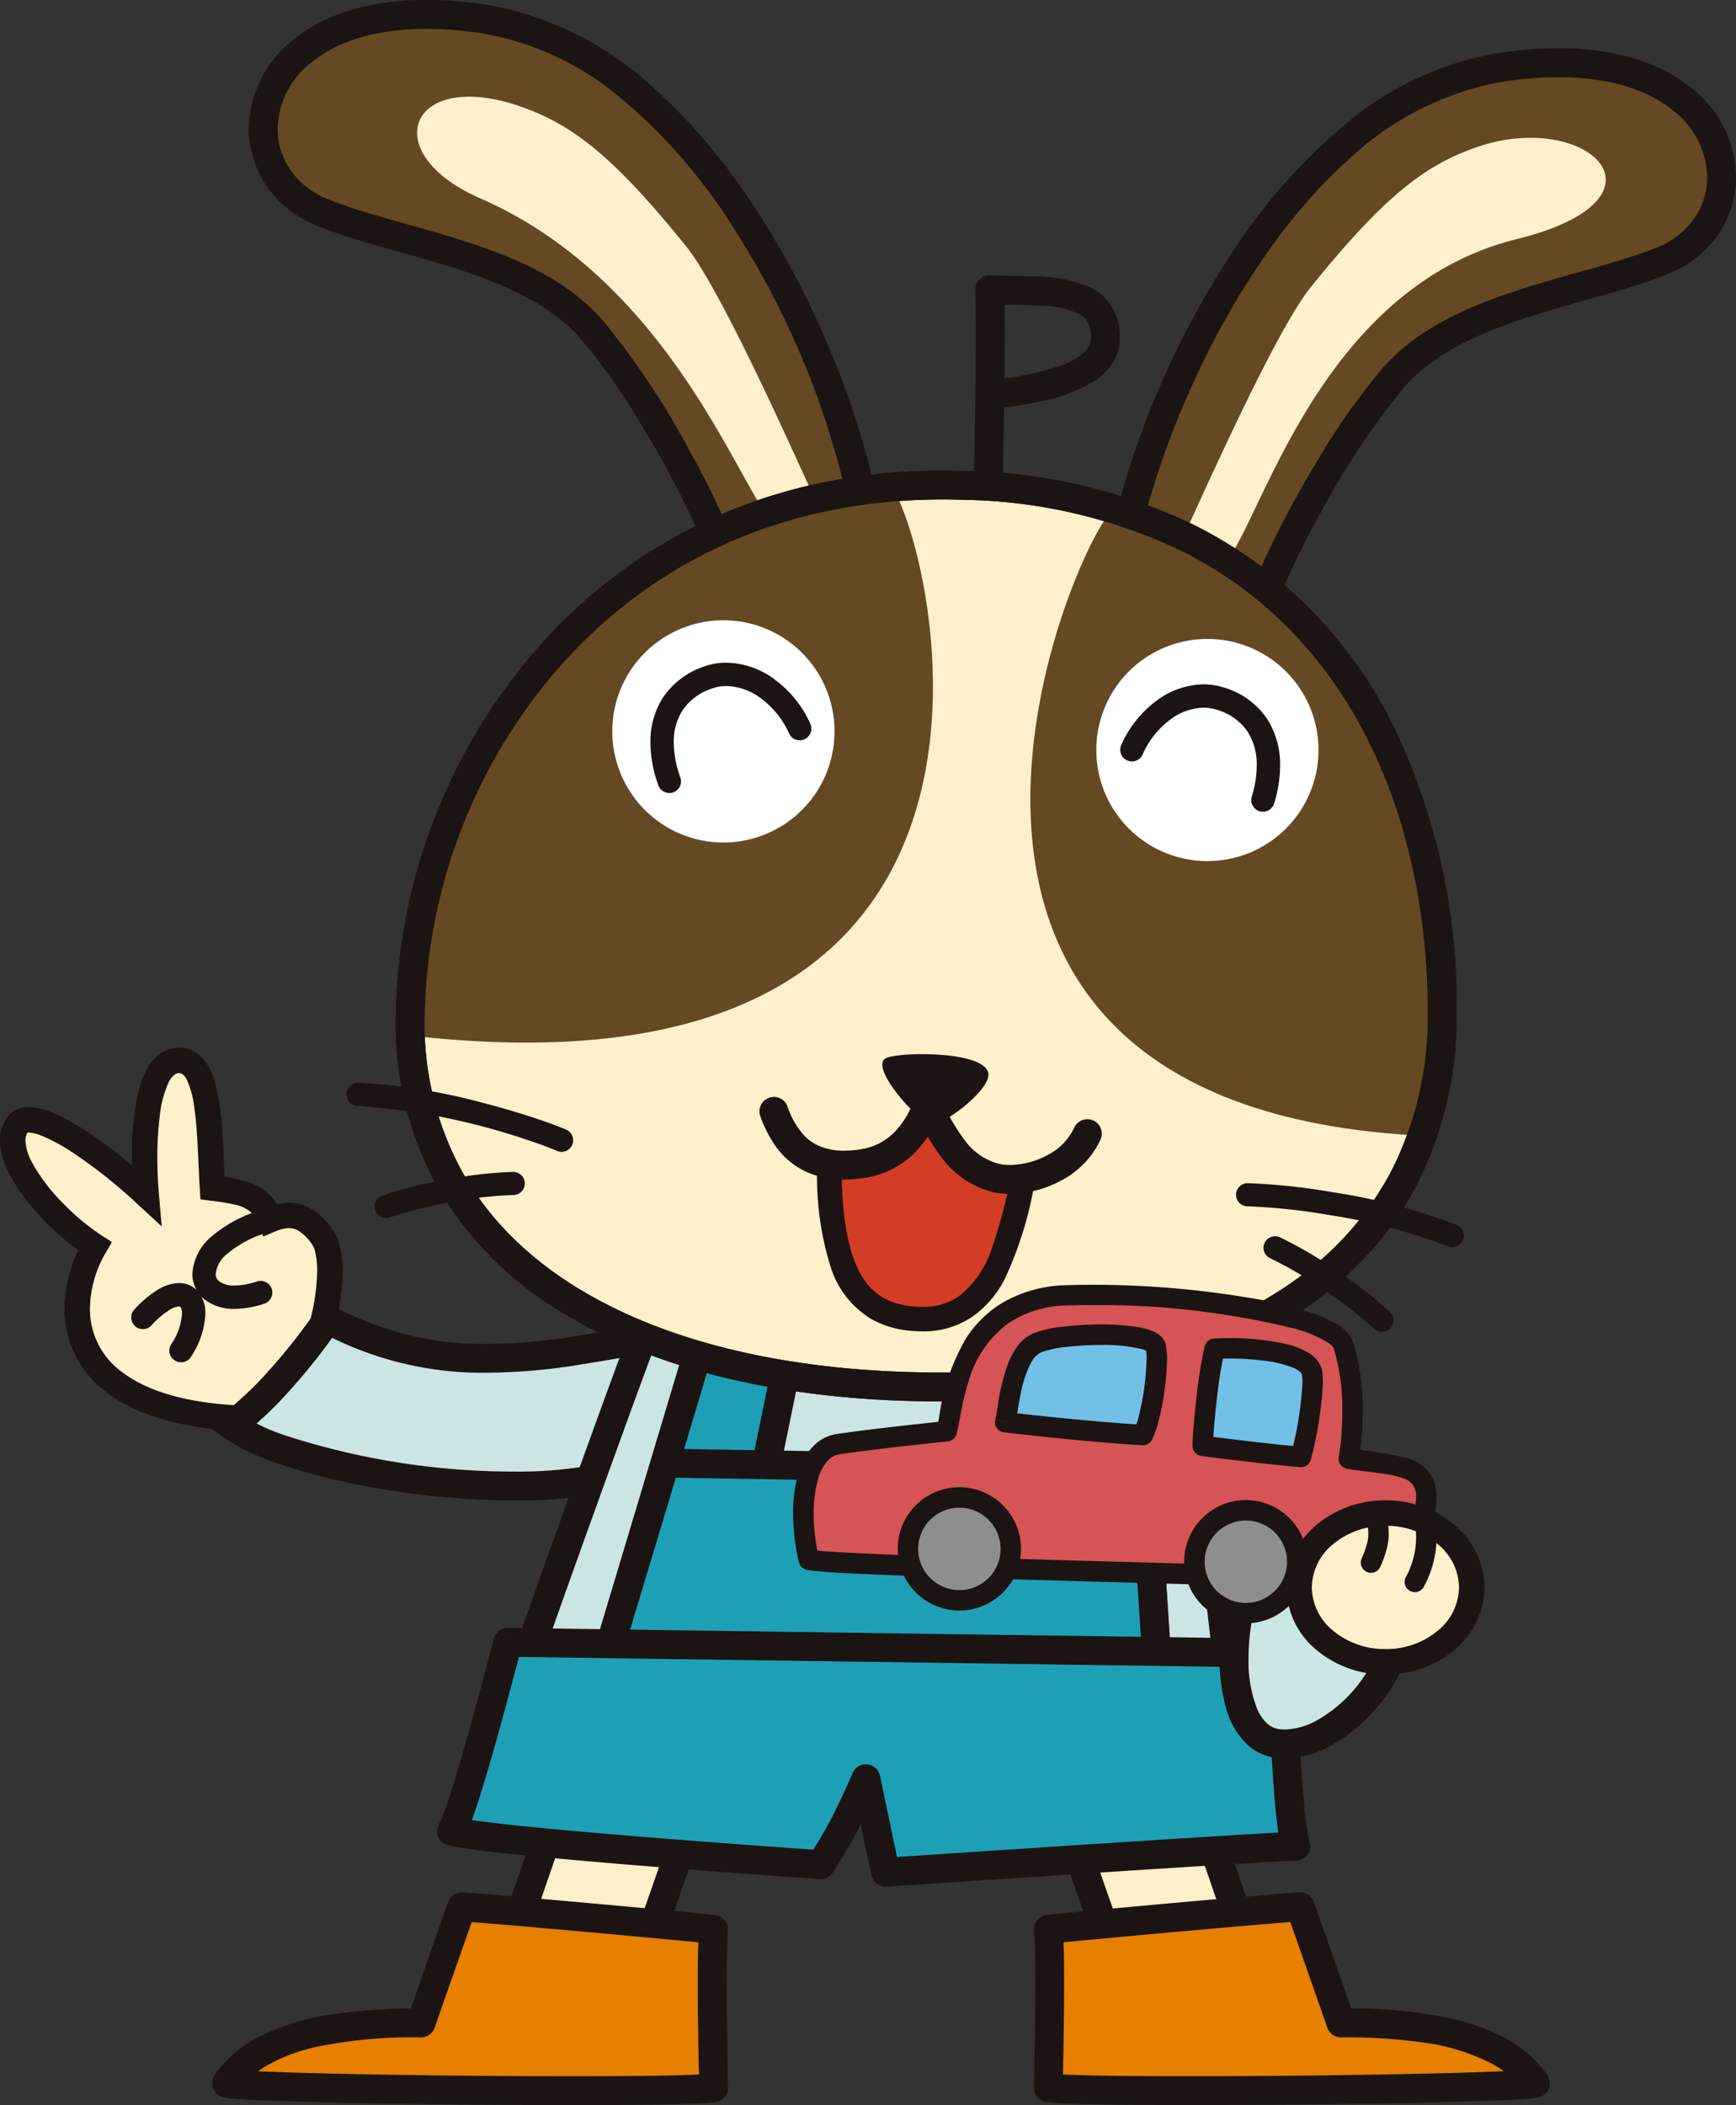 <svg xmlns="http://www.w3.org/2000/svg" width="156.308" height="189.52" viewBox="0 0 156.308 189.52">
  <rect x="0" y="0" width="156.308" height="189.52" fill="#333333" stroke="none"/>
  <g id="usappy" transform="translate(-1430.124 -366.549)">
    <path id="パス_2289" data-name="パス 2289" d="M-1231.3,481.864c1.342-2.538,2.835-9.1,1.195-11.342-1.438-1.959-2.839-2.238-4.626-1.489-.9-2.388-2.984-2.536-5.226-2.836-.3-4.628-.093-11.266-2.832-11.492-3.582-.3-3.435,8.656-3.136,12.09-5.672-5.225-10.409-7.716-11.493-6.419-2.237,2.689,3.133,8.659,6.864,11.045-3.28,5.671-2.683,15.07,13.879,15.519,3.881-3.879,5.375-5.075,5.375-5.075" transform="translate(2689.219 7.322)" fill="#ffefcb"/>
    <path id="パス_2290" data-name="パス 2290" d="M-1231.087,482.08l-1.012-.534a16.261,16.261,0,0,0,1.2-3.44,18.687,18.687,0,0,0,.58-4.249,7.326,7.326,0,0,0-.142-1.538,2.455,2.455,0,0,0-.356-.905h0a4.253,4.253,0,0,0-1.13-1.133,1.663,1.663,0,0,0-.916-.271,3.194,3.194,0,0,0-1.215.293l-1.095.457-.419-1.11a2.713,2.713,0,0,0-.617-1,3.039,3.039,0,0,0-1.429-.734,19.4,19.4,0,0,0-2.259-.371l-.932-.123-.06-.938c-.149-2.359-.176-5.158-.491-7.306a8.529,8.529,0,0,0-.662-2.5,1.616,1.616,0,0,0-.369-.508l-.262-.111-.08,0a.622.622,0,0,0-.316.076,1.775,1.775,0,0,0-.639.78,9.667,9.667,0,0,0-.78,2.949,29.127,29.127,0,0,0-.222,3.766c0,1.279.064,2.455.137,3.279l.257,2.946-2.174-2a44.37,44.37,0,0,0-6.181-4.867,15.844,15.844,0,0,0-2.288-1.224,3.924,3.924,0,0,0-1.354-.363l-.1.006-.022,0-.075-.238.185.154-.11.084-.075-.238.185.154h0a1.2,1.2,0,0,0-.263.815,4.516,4.516,0,0,0,.589,1.943,16.261,16.261,0,0,0,2.768,3.662,20.759,20.759,0,0,0,3.507,2.926l.922.591-.549.948a10.232,10.232,0,0,0-1.427,5.012,6.966,6.966,0,0,0,2.879,5.738c2.12,1.637,5.742,2.9,11.466,3.049l-.031,1.145-.81-.811c3.9-3.9,5.423-5.119,5.47-5.158l.715.894-1.012-.534,1.012.534.716.9-.01.007c-.137.111-1.652,1.365-5.271,4.983l-.349.348-.492-.014c-6.018-.165-10.127-1.472-12.8-3.523a9.287,9.287,0,0,1-3.774-7.555,12.5,12.5,0,0,1,1.735-6.16l.991.575-.616.964a23.887,23.887,0,0,1-5.13-4.605,16.025,16.025,0,0,1-1.948-2.867,6.7,6.7,0,0,1-.842-2.989,3.5,3.5,0,0,1,.793-2.281h0a2.016,2.016,0,0,1,.845-.593,2.623,2.623,0,0,1,.928-.157,6.025,6.025,0,0,1,2.23.536c2.376.994,5.566,3.234,9.144,6.523l-.775.843-1.141.1c-.078-.891-.146-2.122-.146-3.477a24.863,24.863,0,0,1,.639-6.107,6.926,6.926,0,0,1,1.157-2.505,3.455,3.455,0,0,1,1.044-.9,2.926,2.926,0,0,1,1.408-.354l.269.011a2.738,2.738,0,0,1,1.53.626,4.777,4.777,0,0,1,1.391,2.34,21.673,21.673,0,0,1,.708,4.682c.112,1.687.156,3.425.252,4.911l-1.143.073.152-1.134a13.745,13.745,0,0,1,3.4.709,4.841,4.841,0,0,1,1.6,1.039,5.008,5.008,0,0,1,1.145,1.816l-1.071.406-.442-1.058a5.456,5.456,0,0,1,2.1-.47,3.976,3.976,0,0,1,2.123.615,6.5,6.5,0,0,1,1.769,1.725l.028.038-.027-.037a4.659,4.659,0,0,1,.747,1.769,9.683,9.683,0,0,1,.194,2.026,20.894,20.894,0,0,1-.645,4.794,18.255,18.255,0,0,1-1.4,3.964l-.111.211-.185.149Z" transform="translate(2689.002 7.105)" fill="#1b1412"/>
    <path id="パス_2291" data-name="パス 2291" d="M-1237.519,467.537a10.041,10.041,0,0,0-4.125,2.018,2.722,2.722,0,0,0-1.086,1.848.8.8,0,0,0,.322.673,2.227,2.227,0,0,0,1.4.372,6.571,6.571,0,0,0,2-.361,1.051,1.051,0,0,1,1.326.674,1.051,1.051,0,0,1-.674,1.325,8.628,8.628,0,0,1-2.648.465,4.3,4.3,0,0,1-2.711-.832,2.925,2.925,0,0,1-1.112-2.317,4.743,4.743,0,0,1,1.784-3.413,12.072,12.072,0,0,1,4.985-2.486,1.052,1.052,0,0,1,1.289.745A1.051,1.051,0,0,1-1237.519,467.537Z" transform="translate(2692.274 9.831)" fill="#1b1412"/>
    <path id="パス_2292" data-name="パス 2292" d="M-1249.014,473.332a9.9,9.9,0,0,1,2.063-1.75,3.854,3.854,0,0,1,1.963-.631,2.231,2.231,0,0,1,1.815.888,3.086,3.086,0,0,1,.552,1.878,7.548,7.548,0,0,1-1.3,3.875,1.053,1.053,0,0,1-1.451.33,1.053,1.053,0,0,1-.331-1.45,5.538,5.538,0,0,0,.977-2.756,1.08,1.08,0,0,0-.132-.615c-.049-.043.009-.032-.132-.047a1.849,1.849,0,0,0-.874.328,7.826,7.826,0,0,0-1.611,1.382,1.052,1.052,0,0,1-1.487.053,1.052,1.052,0,0,1-.053-1.486Z" transform="translate(2691.235 11.109)" fill="#1b1412"/>
    <path id="パス_2293" data-name="パス 2293" d="M-1204.391,475.414c-5.786.5-17.525,4.465-28.937-1.821a45.06,45.06,0,0,1-8.6,9.6c5.3,3.8,23.812,7.111,34.393,4.462a97.868,97.868,0,0,0,3.143-12.236" transform="translate(2692.952 11.725)" fill="#cae5e3"/>
    <path id="パス_2294" data-name="パス 2294" d="M-1204,475.735l.111,1.295c-1.528.129-3.661.549-6.154.942a54.247,54.247,0,0,1-8.471.755,30.63,30.63,0,0,1-15.051-3.673l.628-1.139,1.059.753a56.113,56.113,0,0,1-5.418,6.687c-1.415,1.459-2.5,2.33-3.366,3.117l-.874-.962.757-1.055a16.726,16.726,0,0,0,3.909,1.88,66.729,66.729,0,0,0,20.588,3.292,37.349,37.349,0,0,0,8.825-.915l.316,1.26-1.239-.393c1.147-3.6,1.923-6.625,2.413-8.746.244-1.059.417-1.893.528-2.459.056-.282.1-.5.122-.642s.037-.21.037-.21l1.282.213.111,1.295-.111-1.295,1.281.215a98.628,98.628,0,0,1-3.186,12.416l-.219.69-.7.176a39.855,39.855,0,0,1-9.455.994,73.543,73.543,0,0,1-15.133-1.672,51.1,51.1,0,0,1-6.336-1.775,19.16,19.16,0,0,1-4.542-2.213l-1.306-.937,1.19-1.081c.956-.867,1.936-1.65,3.249-3a53.494,53.494,0,0,0,5.164-6.382l.672-.944,1.015.559a28.024,28.024,0,0,0,13.8,3.351,51.693,51.693,0,0,0,8.068-.724c2.441-.381,4.568-.809,6.334-.963l1.668-.143-.275,1.652Z" transform="translate(2692.561 11.404)" fill="#1b1412"/>
    <path id="パス_2295" data-name="パス 2295" d="M-1210.11,475.127c-.611,1.37-9.629,26.433-10.086,27.96s62.8.609,62.8.609l-3.208-27.957Z" transform="translate(2698.014 12.082)" fill="#cae5e3"/>
    <path id="パス_2296" data-name="パス 2296" d="M-1209.865,475.373l1.188.53c-.014.03-.088.211-.184.46-.736,1.911-3.1,8.425-5.328,14.612-1.115,3.1-2.194,6.114-3.023,8.449-.414,1.165-.764,2.16-1.025,2.906s-.434,1.259-.469,1.375v.007l-1.19-.364h1.243a1.273,1.273,0,0,1-.053.364l-1.19-.364h.006l1.062-.635a1.232,1.232,0,0,1,.175.635h-1.237l1.062-.635-.959.573.539-.988a1.1,1.1,0,0,1,.421.414l-.959.573.539-.988-.245.451.158-.492.087.041-.245.451.158-.492a6.046,6.046,0,0,0,.861.138c1.708.192,5.26.328,9.753.408s9.976.112,15.653.112c8.519,0,17.494-.069,24.339-.138,3.423-.033,6.312-.068,8.347-.094s3.208-.043,3.212-.043l.018,1.3-1.291.148-3.078-26.82-48.359-.6.016-1.3,1.188.53-1.187-.53.016-1.3,49.5.612a1.3,1.3,0,0,1,1.275,1.152l3.21,27.957a1.311,1.311,0,0,1-.316,1.006,1.3,1.3,0,0,1-.957.441s-18.872.274-35.936.274c-7.036,0-13.763-.046-18.748-.178-2.495-.067-4.55-.154-6.015-.27-.736-.059-1.317-.123-1.779-.208a3.717,3.717,0,0,1-.674-.18,1.7,1.7,0,0,1-.455-.264,1.385,1.385,0,0,1-.317-.367,1.369,1.369,0,0,1-.195-.7,1.374,1.374,0,0,1,.059-.4v.007c.076-.256.263-.794.557-1.64,1.025-2.93,3.276-9.223,5.343-14.94,1.033-2.859,2.018-5.573,2.78-7.648.381-1.038.705-1.917.953-2.577.124-.33.228-.605.312-.821s.143-.365.2-.491a1.3,1.3,0,0,1,1.2-.769Z" transform="translate(2697.769 11.836)" fill="#1b1412"/>
    <path id="パス_2297" data-name="パス 2297" d="M-1206.064,475.252l-8.556,28.571h10.848l5.806-28.422Z" transform="translate(2699.315 12.111)" fill="#1da0b6"/>
    <path id="パス_2298" data-name="パス 2298" d="M-1205.819,475.5l1.245.372-8.055,26.9h8.042l5.281-25.851-6.536-.121.023-1.3,1.245.372-1.245-.372.025-1.3,8.1.149a1.3,1.3,0,0,1,.99.487,1.306,1.306,0,0,1,.259,1.073l-5.806,28.422a1.3,1.3,0,0,1-1.274,1.039h-10.848a1.293,1.293,0,0,1-1.042-.524,1.292,1.292,0,0,1-.2-1.148l8.556-28.571a1.3,1.3,0,0,1,1.269-.927Z" transform="translate(2699.069 11.865)" fill="#1b1412"/>
    <path id="パス_2299" data-name="パス 2299" d="M-1174.184,475.252l1.763,28.571-10.655.19.98-28.422Z" transform="translate(2706.665 12.111)" fill="#1da0b6"/>
    <path id="パス_2300" data-name="パス 2300" d="M-1173.938,475.5l1.3-.08,1.763,28.571a1.31,1.31,0,0,1-.343.962,1.307,1.307,0,0,1-.932.418l-10.654.19a1.3,1.3,0,0,1-.949-.388,1.3,1.3,0,0,1-.373-.956l.98-28.422a1.3,1.3,0,0,1,1.244-1.254l7.911-.339a1.3,1.3,0,0,1,1.353,1.218l-1.3.08.056,1.3-6.709.287-.893,25.851,7.928-.141-1.679-27.216,1.3-.08.056,1.3Z" transform="translate(2706.419 11.865)" fill="#1b1412"/>
    <path id="パス_2301" data-name="パス 2301" d="M-1165.013,502.017l-1.134-17.212-43.151-.705-5.322,17.662" transform="translate(2699.315 14.173)" fill="#1da0b6"/>
    <path id="パス_2302" data-name="パス 2302" d="M-1166.064,502.348l-1.057-16.017-40.971-.67-5.038,16.721a1.3,1.3,0,0,1-1.62.869,1.3,1.3,0,0,1-.869-1.619l5.322-17.662a1.3,1.3,0,0,1,1.265-.925l43.15.705a1.3,1.3,0,0,1,1.276,1.215l1.134,17.212a1.3,1.3,0,0,1-1.211,1.382,1.3,1.3,0,0,1-1.382-1.212Z" transform="translate(2699.069 13.927)" fill="#1b1412"/>
    <path id="パス_2303" data-name="パス 2303" d="M-1217.6,510l-4.48,13.035,11.95,1.086,4.884-13.987Z" transform="translate(2697.577 20.208)" fill="#ffefcb"/>
    <path id="パス_2304" data-name="パス 2304" d="M-1217.262,510.247l1.229.422-3.942,11.47,9.292.845,3.954-11.323-10.547-.115.014-1.3,1.229.422-1.229-.422.014-1.3,14.163.154-5.814,16.652-14.609-1.328,5.323-15.488.938.01Z" transform="translate(2697.244 19.96)" fill="#1b1412"/>
    <path id="パス_2305" data-name="パス 2305" d="M-1168.641,510l4.477,13.035-11.948,1.086-4.89-13.987Z" transform="translate(2707.148 20.208)" fill="#ffefcb"/>
    <path id="パス_2306" data-name="パス 2306" d="M-1168.3,510.247l1.229-.422,5.015,14.6-14.606,1.328-5.821-16.652,15.108-.164.3.887-1.229.422.014,1.3-10.552.115,3.958,11.323,9.29-.845-3.939-11.47,1.229-.422.014,1.3Z" transform="translate(2706.803 19.96)" fill="#1b1412"/>
    <path id="パス_2307" data-name="パス 2307" d="M-1220.835,497.178s-3.853,14.988-5.074,17.024c5.293,1.086,31.47,2.861,33.241,2.995a48.973,48.973,0,0,0,4.07-7.74l1.767,8.419s35.037-2.34,36.942-2.34c-.951-3.256-1.2-17.376-1.2-17.376Z" transform="translate(2696.684 17.22)" fill="#1da0b6"/>
    <path id="パス_2308" data-name="パス 2308" d="M-1220.59,497.424l1.259.323s-.967,3.757-2.086,7.774c-.56,2.01-1.159,4.084-1.7,5.8-.27.857-.527,1.625-.758,2.26a9.9,9.9,0,0,1-.675,1.536l-1.115-.668.261-1.274c1.206.25,3.842.57,7.046.888,9.647.961,24.691,1.983,26.033,2.085l-.1,1.3-1.067-.742a37.943,37.943,0,0,0,2.746-4.864c.365-.756.663-1.417.871-1.886.1-.236.183-.423.238-.55s.08-.191.08-.191a1.3,1.3,0,0,1,1.322-.8,1.3,1.3,0,0,1,1.153,1.027l1.767,8.419-1.272.268-.087-1.3s8.76-.584,17.759-1.17c4.5-.292,9.059-.586,12.614-.805,1.778-.11,3.3-.2,4.449-.265.572-.032,1.049-.058,1.417-.075s.615-.027.791-.027v1.3l-1.248.364a13.93,13.93,0,0,1-.364-1.866c-.355-2.544-.57-6.472-.7-9.806s-.181-6.039-.181-6.045l1.3-.022-.018,1.3-69.749-.983.018-1.3,1.259.323-1.259-.323.019-1.3,69.749.983a1.3,1.3,0,0,1,1.281,1.276s.015.875.053,2.244c.057,2.053.164,5.212.345,8.145.09,1.467.2,2.878.328,4.055a17.627,17.627,0,0,0,.419,2.589,1.3,1.3,0,0,1-.208,1.144,1.3,1.3,0,0,1-1.04.52c-.063,0-.317.007-.667.025-2.679.127-11.746.705-20.115,1.252-4.187.274-8.206.539-11.177.736l-4.9.324a1.3,1.3,0,0,1-1.358-1.029l-1.767-8.419,1.271-.266,1.2.495c-.008.016-.491,1.191-1.253,2.769a40.449,40.449,0,0,1-2.952,5.217,1.3,1.3,0,0,1-1.167.555c-.869-.067-7.871-.545-15.3-1.142-3.719-.3-7.548-.626-10.789-.949s-5.869-.634-7.311-.927a1.3,1.3,0,0,1-.928-.75,1.3,1.3,0,0,1,.075-1.191,8.361,8.361,0,0,0,.464-1.1c.745-2.025,1.875-5.957,2.8-9.338.464-1.693.88-3.255,1.18-4.394s.483-1.85.483-1.852a1.3,1.3,0,0,1,1.277-.975Z" transform="translate(2696.439 16.974)" fill="#1b1412"/>
    <path id="パス_2309" data-name="パス 2309" d="M-1221.159,516.5c2.444.137,22,1.905,22.676,2.037-.275,3.122,0,13.171,0,14.26-4.345.541-41.414.134-43.854-.409,3.256-4.754,11.132-5.431,17.512-5.431,1.9-5.43,3.666-10.456,3.666-10.456" transform="translate(2692.856 21.721)" fill="#e77f00"/>
    <path id="パス_2310" data-name="パス 2310" d="M-1220.913,516.741l.073-1.3c.653.037,2.322.173,4.517.36,3.286.281,7.71.676,11.378,1.014,1.834.169,3.478.323,4.7.441.61.059,1.115.11,1.486.149.186.02.339.036.459.051s.187.021.312.044a1.3,1.3,0,0,1,1.047,1.39c-.085.947-.118,2.756-.117,4.729s.03,4.145.06,5.907.062,3.1.062,3.509a1.3,1.3,0,0,1-1.139,1.29c-.437.054-1.037.091-1.831.125-2.37.1-6.389.141-11.059.141-6.238,0-13.617-.075-19.648-.2-3.016-.06-5.694-.133-7.73-.212-1.017-.041-1.874-.083-2.54-.127-.333-.022-.618-.044-.858-.069a5.626,5.626,0,0,1-.631-.091,1.305,1.305,0,0,1-.927-.792,1.3,1.3,0,0,1,.137-1.211,10.75,10.75,0,0,1,3.646-3.253,21.168,21.168,0,0,1,7.261-2.265,52.821,52.821,0,0,1,7.678-.48v1.3l-1.227-.429c1.9-5.431,3.666-10.457,3.667-10.458a1.3,1.3,0,0,1,1.3-.866l-.073,1.3,1.225.432-1.121,3.191c-.679,1.935-1.6,4.547-2.544,7.262a1.3,1.3,0,0,1-1.227.871,42.5,42.5,0,0,0-9.624.9,15.729,15.729,0,0,0-4.037,1.513,8.128,8.128,0,0,0-2.78,2.457l-1.072-.735.283-1.269s.139.025.33.043c.74.076,2.335.157,4.433.228,6.314.213,17.339.363,26.079.363,3.1,0,5.916-.019,8.128-.059,1.106-.021,2.062-.047,2.822-.079s1.333-.07,1.619-.107l.16,1.29h-1.3c0-.321-.031-1.7-.062-3.465s-.06-3.948-.06-5.952.028-3.822.127-4.957l1.294.113-.249,1.276.131-.667-.109.671-.022,0,.131-.667-.109.671s-.137-.018-.321-.038c-1.429-.157-6.44-.623-11.351-1.063-2.458-.221-4.9-.435-6.859-.6s-3.463-.287-3.991-.317l.073-1.3,1.225.432Z" transform="translate(2692.61 21.476)" fill="#1b1412"/>
    <path id="パス_2311" data-name="パス 2311" d="M-1159.645,516.5c-2.446.137-22,1.905-22.681,2.037.273,3.122,0,13.171,0,14.26,4.347.541,41.412.134,43.859-.409-3.262-4.754-11.134-5.431-17.513-5.431-1.9-5.43-3.666-10.456-3.666-10.456" transform="translate(2706.839 21.721)" fill="#e77f00"/>
    <path id="パス_2312" data-name="パス 2312" d="M-1159.4,516.741l.073,1.3c-.568.032-2.263.169-4.443.355-3.277.28-7.7.676-11.362,1.012-1.831.169-3.474.323-4.688.44-.607.059-1.106.11-1.466.147l-.428.047-.116.015-.025,0-.078-.51.1.507-.021,0-.078-.51.1.507-.248-1.276,1.295-.112c.1,1.133.126,2.944.126,4.956s-.03,4.182-.06,5.952-.06,3.143-.06,3.465h-1.3l.16-1.29c.287.037.863.076,1.62.107,2.286.1,6.3.138,10.95.138,6.216,0,13.584-.075,19.6-.2,3-.06,5.672-.132,7.68-.211,1-.039,1.843-.08,2.471-.122.312-.021.573-.042.768-.062s.33-.042.332-.043l.281,1.269-1.072.735a8.145,8.145,0,0,0-2.783-2.457,18.667,18.667,0,0,0-6.365-1.958,50.413,50.413,0,0,0-7.293-.451,1.3,1.3,0,0,1-1.227-.869c-.951-2.715-1.867-5.329-2.546-7.265l-1.119-3.191,1.226-.43.073,1.3-.073-1.3,1.227-.43s1.763,5.026,3.666,10.457l-1.227.429v-1.3a44.813,44.813,0,0,1,10.229.969,18.27,18.27,0,0,1,4.708,1.776,10.746,10.746,0,0,1,3.647,3.251,1.3,1.3,0,0,1,.138,1.212,1.307,1.307,0,0,1-.927.792,5.637,5.637,0,0,1-.632.091c-.89.09-2.482.167-4.612.239-6.368.216-17.4.365-26.167.365-3.112,0-5.939-.019-8.177-.06-1.118-.021-2.09-.047-2.881-.08s-1.395-.07-1.832-.125a1.3,1.3,0,0,1-1.139-1.29c0-.4.031-1.741.061-3.509s.06-3.93.06-5.907-.032-3.783-.116-4.73a1.3,1.3,0,0,1,1.047-1.39l.2-.03c.493-.063,1.957-.206,3.98-.4,3.023-.285,7.236-.667,10.918-.991s6.815-.588,7.756-.641a1.3,1.3,0,0,1,1.3.867Z" transform="translate(2706.594 21.476)" fill="#1b1412"/>
    <path id="パス_2313" data-name="パス 2313" d="M-1177.012,429.293c-1.084-6.5,11.207-43.387,33.985-47,21.425-3.4,24.586,13.374,14.824,17.353-7.16,2.914-18.441,3.976-24.226,10.486-4.613,5.187-11.568,17.717-12.289,22.055-6.15-1.45-12.295-2.9-12.295-2.9" transform="translate(2708.063 -9.654)" fill="#644922"/>
    <path id="パス_2314" data-name="パス 2314" d="M-1168.3,425.1c3.208-4.356,8.659-24.393,25.9-28.648,14.839-3.671,6.353-11.764-3.671-8.256-4.582,1.607-8.25,4.355-14.9,12.612-3.393,4.207-10.541,20.626-11.687,22.914a21.349,21.349,0,0,0,4.356,1.377" transform="translate(2709.093 -8.376)" fill="#ffefcb"/>
    <path id="パス_2315" data-name="パス 2315" d="M-1185.572,425.777c1.086-6.507-11.208-43.385-33.991-47-21.424-3.4-24.579,13.379-14.816,17.358,7.155,2.911,18.437,3.976,24.224,10.478,4.613,5.195,11.572,17.717,12.294,22.06l12.289-2.9" transform="translate(2693.481 -10.474)" fill="#644922"/>
    <path id="パス_2316" data-name="パス 2316" d="M-1196.843,422.129c-3.208-4.356-9.629-21.547-25.9-28.653-9.43-4.116-6.354-11.754,3.668-8.254,4.583,1.609,8.25,4.355,14.9,12.605,3.393,4.217,10.54,20.627,11.681,22.922a21.419,21.419,0,0,1-4.349,1.38" transform="translate(2696.099 -9.075)" fill="#ffefcb"/>
    <path id="パス_2317" data-name="パス 2317" d="M-1176.766,429.539l-1.281.213a7.073,7.073,0,0,1-.085-1.154,22.844,22.844,0,0,1,.6-4.552,78.508,78.508,0,0,1,10.747-24.8,51.6,51.6,0,0,1,10.262-11.635,28.723,28.723,0,0,1,13.542-6.354,35.69,35.69,0,0,1,5.608-.469c5.275,0,9.26,1.393,11.952,3.572a10.334,10.334,0,0,1,4.039,8.01,9.149,9.149,0,0,1-1.571,5.139,9.859,9.859,0,0,1-4.51,3.587c-3.745,1.518-8.358,2.505-12.716,3.927s-8.406,3.253-11.029,6.218a69.3,69.3,0,0,0-7.44,11.114c-1.186,2.133-2.252,4.239-3.057,6.057a20.415,20.415,0,0,0-1.482,4.234l-.228,1.37-1.351-.318-8.452-1.991c-2.306-.543-3.837-.9-3.842-.9l-.841-.2-.142-.853,1.281-.213.3-1.264s6.145,1.445,12.294,2.9l-.3,1.264-1.282-.213a22.469,22.469,0,0,1,1.671-4.859,88.338,88.338,0,0,1,5.065-9.542,60.6,60.6,0,0,1,5.864-8.3c3.163-3.542,7.653-5.488,12.167-6.963s9.125-2.467,12.541-3.863a7.266,7.266,0,0,0,3.338-2.635,6.561,6.561,0,0,0,1.125-3.684,7.729,7.729,0,0,0-3.077-5.991c-2.129-1.724-5.489-2.991-10.317-2.993a33.146,33.146,0,0,0-5.2.437,27.175,27.175,0,0,0-13.871,7.142c-6.126,5.536-10.942,13.455-14.184,20.761a74.813,74.813,0,0,0-3.678,10.106,28.442,28.442,0,0,0-1.223,6.766,4.457,4.457,0,0,0,.049.728l-1.281.213.3-1.264Z" transform="translate(2707.817 -9.9)" fill="#1b1412"/>
    <path id="パス_2318" data-name="パス 2318" d="M-1185.326,426.022l-1.281-.215a4.636,4.636,0,0,0,.048-.729,20.48,20.48,0,0,0-.538-4.009,76.025,76.025,0,0,0-10.376-23.908,49,49,0,0,0-9.732-11.05,26.161,26.161,0,0,0-12.316-5.809,33.284,33.284,0,0,0-5.2-.436c-4.826,0-8.186,1.269-10.313,2.994a7.722,7.722,0,0,0-3.075,5.991,6.552,6.552,0,0,0,1.125,3.687,7.272,7.272,0,0,0,3.34,2.637c3.413,1.395,8.018,2.4,12.537,3.861s9,3.418,12.167,6.957h0a71.684,71.684,0,0,1,7.769,11.58c1.219,2.19,2.317,4.354,3.164,6.267a22.444,22.444,0,0,1,1.671,4.862l-1.281.213-.3-1.265,12.289-2.9.3,1.265-1.281-.215,1.281.215.3,1.264-3.84.9-8.45,1.99-1.351.318-.227-1.369a20.507,20.507,0,0,0-1.483-4.237,85.9,85.9,0,0,0-4.914-9.245,58.542,58.542,0,0,0-5.588-7.929h0c-2.624-2.963-6.668-4.8-11.029-6.213s-8.971-2.408-12.713-3.926a9.865,9.865,0,0,1-4.513-3.588,9.152,9.152,0,0,1-1.571-5.142,10.328,10.328,0,0,1,4.038-8.011c2.69-2.179,6.674-3.573,11.948-3.572a35.838,35.838,0,0,1,5.607.469,29.789,29.789,0,0,1,15.209,7.783c6.525,5.91,11.466,14.1,14.818,21.631a77.128,77.128,0,0,1,3.807,10.465,30.536,30.536,0,0,1,1.318,7.463,6.984,6.984,0,0,1-.084,1.157l-.142.852-.842.2Z" transform="translate(2693.236 -10.72)" fill="#1b1412"/>
    <path id="パス_2319" data-name="パス 2319" d="M-1188.055,431.619c0-.509.033-1.922.084-3.96.149-6.094.449-17.616.449-24.893,0-1.6-.015-2.986-.047-4.06a1.3,1.3,0,0,1,.388-.968,1.3,1.3,0,0,1,.975-.37c1.168.059,2.418.059,3.652.1a13.509,13.509,0,0,1,5.248.941,4.729,4.729,0,0,1,2.01,1.746,5.317,5.317,0,0,1,.745,2.873,4.158,4.158,0,0,1-.406,1.8,5.4,5.4,0,0,1-2.086,2.19,14.642,14.642,0,0,1-4.407,1.651,44.6,44.6,0,0,1-4.423.732,1.3,1.3,0,0,1-1.45-1.131,1.3,1.3,0,0,1,1.129-1.45,29.834,29.834,0,0,0,6.258-1.291,6.438,6.438,0,0,0,2.152-1.195,2.143,2.143,0,0,0,.483-.631,1.532,1.532,0,0,0,.15-.679,3.285,3.285,0,0,0-.17-1.126,1.9,1.9,0,0,0-.9-1.039,8.1,8.1,0,0,0-3.353-.745c-1.449-.1-3.115-.073-4.762-.155l.065-1.3,1.3-.039c.033,1.118.048,2.529.048,4.14,0,4.894-.133,11.643-.266,17.409-.067,2.882-.133,5.518-.184,7.548s-.083,3.47-.083,3.9a1.3,1.3,0,0,1-1.3,1.3A1.3,1.3,0,0,1-1188.055,431.619Z" transform="translate(2705.504 -6.037)" fill="#1b1412"/>
    <path id="パス_2320" data-name="パス 2320" d="M-1136.008,460.073c0,22.115-18.038,33.8-45.19,33.8s-47.728-10.968-47.728-33.079,16.991-49.209,49.9-48.085c31.818,1.079,43.023,25.242,43.023,47.36" transform="translate(2695.981 -2.469)" fill="#ffefcb"/>
    <path id="パス_2321" data-name="パス 2321" d="M-1135.762,460.319h1.3a33.435,33.435,0,0,1-3.382,15.2c-3.319,6.609-8.981,11.616-16.344,14.929s-16.444,4.978-26.764,4.979c-13.753,0-25.913-2.761-34.755-8.455a31.326,31.326,0,0,1-10.466-10.784,30.164,30.164,0,0,1-3.808-15.14,51.726,51.726,0,0,1,12.423-33.035c8.238-9.578,20.626-16.393,36.8-16.383q1,0,2.015.035a49.5,49.5,0,0,1,20.684,4.881,39.955,39.955,0,0,1,18.243,18.791,57.812,57.812,0,0,1,5.354,24.986h-2.6c0-10.846-2.76-22.145-9.317-30.785a36.378,36.378,0,0,0-12.843-10.668,46.926,46.926,0,0,0-19.608-4.608q-.975-.033-1.927-.033c-15.435.01-27.009,6.419-34.831,15.48a49.152,49.152,0,0,0-11.792,31.338,27.565,27.565,0,0,0,3.467,13.855c3.354,5.9,9.017,10.368,16.414,13.384s16.493,4.541,26.548,4.54c13.394,0,24.428-2.9,32.018-8.364a27.79,27.79,0,0,0,8.768-10.113,30.839,30.839,0,0,0,3.1-14.028Z" transform="translate(2695.736 -2.714)" fill="#1b1412"/>
    <path id="パス_2322" data-name="パス 2322" d="M-1185.9,412.707c2.428,0,19.887,56.762-43.026,49.533,3.615-19.89,3.615-26.4,14.826-36.159s21.33-13.373,28.2-13.373" transform="translate(2695.981 -2.463)" fill="#644922"/>
    <path id="パス_2323" data-name="パス 2323" d="M-1175.738,414.23c-2.337-.642-27.947,54.166,27.732,56.693,1.09-13.739,2.893-22.422-4.075-36.326-6.667-13.283-17.029-18.549-23.656-20.367" transform="translate(2706.534 -2.109)" fill="#644922"/>
    <path id="パス_2324" data-name="パス 2324" d="M-1214.629,462.453c-.457-.2-1.39-.56-2.608-.963a59.916,59.916,0,0,0-15.339-3.079,1.04,1.04,0,0,1-1.006-1.072,1.039,1.039,0,0,1,1.072-1.006,53.955,53.955,0,0,1,11.377,1.841c1.727.451,3.287.922,4.551,1.341s2.226.783,2.8,1.037a1.04,1.04,0,0,1,.526,1.372A1.04,1.04,0,0,1-1214.629,462.453Z" transform="translate(2694.896 7.703)" fill="#1b1412"/>
    <path id="パス_2325" data-name="パス 2325" d="M-1219.038,464.916a35.409,35.409,0,0,0-5.294.588,38.033,38.033,0,0,0-5.811,1.419,1.04,1.04,0,0,1-1.329-.628,1.04,1.04,0,0,1,.628-1.329,39.893,39.893,0,0,1,6.156-1.51,37.052,37.052,0,0,1,5.651-.619,1.04,1.04,0,0,1,1.039,1.039A1.04,1.04,0,0,1-1219.038,464.916Z" transform="translate(2695.374 9.218)" fill="#1b1412"/>
    <path id="パス_2326" data-name="パス 2326" d="M-1167.579,463.659a56.807,56.807,0,0,1,7.683.813,53.951,53.951,0,0,1,11.138,2.937,1.04,1.04,0,0,1,.571,1.355,1.04,1.04,0,0,1-1.354.571,51.94,51.94,0,0,0-10.693-2.812,55.182,55.182,0,0,0-7.345-.784,1.039,1.039,0,0,1-1.039-1.039,1.039,1.039,0,0,1,1.039-1.039Z" transform="translate(2710.033 9.41)" fill="#1b1412"/>
    <path id="パス_2327" data-name="パス 2327" d="M-1165.146,467.622a37.334,37.334,0,0,1,4.908,2.856,40.32,40.32,0,0,1,5.017,3.877,1.04,1.04,0,0,1,.036,1.47,1.04,1.04,0,0,1-1.47.037,38.042,38.042,0,0,0-4.74-3.655,35.724,35.724,0,0,0-4.6-2.686,1.038,1.038,0,0,1-.528-1.371,1.039,1.039,0,0,1,1.372-.528Z" transform="translate(2710.502 10.312)" fill="#1b1412"/>
    <path id="パス_2328" data-name="パス 2328" d="M-1135.762,460.319h1.3a33.435,33.435,0,0,1-3.382,15.2c-3.319,6.609-8.981,11.616-16.344,14.929s-16.444,4.978-26.764,4.979c-13.753,0-25.913-2.761-34.755-8.455a31.326,31.326,0,0,1-10.466-10.784,30.164,30.164,0,0,1-3.808-15.14,51.726,51.726,0,0,1,12.423-33.035c8.238-9.578,20.626-16.393,36.8-16.383q1,0,2.015.035a49.5,49.5,0,0,1,20.684,4.881,39.955,39.955,0,0,1,18.243,18.791,57.812,57.812,0,0,1,5.354,24.986h-2.6c0-10.846-2.76-22.145-9.317-30.785a36.378,36.378,0,0,0-12.843-10.668,46.926,46.926,0,0,0-19.608-4.608q-.975-.033-1.927-.033c-15.435.01-27.009,6.419-34.831,15.48a49.152,49.152,0,0,0-11.792,31.338,27.565,27.565,0,0,0,3.467,13.855c3.354,5.9,9.017,10.368,16.414,13.384s16.493,4.541,26.548,4.54c13.394,0,24.428-2.9,32.018-8.364a27.79,27.79,0,0,0,8.768-10.113,30.839,30.839,0,0,0,3.1-14.028Z" transform="translate(2695.736 -2.714)" fill="#1b1412"/>
    <path id="パス_2329" data-name="パス 2329" d="M-1187.325,484.1c.662-2.15.828-11.906,10.914-12.239s23.81,1.655,24.8,4.467.991,7.439.493,10.25c4.136.662,7.277.332,6.948,3.97s-.826,5.952-.993,7.11c-5.787-.5-51.589-1.324-54.568-1.986-.989-4.135-.66-9.922,2.645-10.414s9.756-1.158,9.756-1.158" transform="translate(2702.671 11.312)" fill="#d65356"/>
    <path id="パス_2330" data-name="パス 2330" d="M-1187.151,484.27l-.879-.27c.058-.185.134-.56.219-1.027a19.189,19.189,0,0,1,2.385-7.016A10.064,10.064,0,0,1-1182,472.63a11.991,11.991,0,0,1,5.737-1.518c.746-.025,1.51-.036,2.286-.036a85.384,85.384,0,0,1,14.757,1.289,32.241,32.241,0,0,1,5.587,1.473,9.226,9.226,0,0,1,1.9.964,2.988,2.988,0,0,1,1.175,1.39h0a20.361,20.361,0,0,1,.873,6.38,25.877,25.877,0,0,1-.34,4.336l-.908-.16.146-.909a41.36,41.36,0,0,1,5.1.838,3.923,3.923,0,0,1,1.905,1.192,3.6,3.6,0,0,1,.745,2.349c0,.189-.01.382-.027.582h0c-.337,3.673-.842,6.06-1,7.158a.919.919,0,0,1-.99.785c-1.387-.121-5.353-.269-10.5-.425-7.727-.237-18.173-.5-26.97-.771-4.4-.134-8.384-.269-11.415-.4-1.517-.065-2.793-.132-3.769-.2-.488-.032-.9-.065-1.235-.1a7.429,7.429,0,0,1-.8-.112.92.92,0,0,1-.7-.684,19.2,19.2,0,0,1-.516-4.375,11.5,11.5,0,0,1,.8-4.526,4.988,4.988,0,0,1,1.2-1.724,3.644,3.644,0,0,1,1.928-.914c3.348-.507,9.79-1.161,9.8-1.163l.093.915-.879-.27.879.27.094.916s-1.609.164-3.63.39-4.455.517-6.081.762a1.79,1.79,0,0,0-.968.46,3.948,3.948,0,0,0-1.025,1.889,11.3,11.3,0,0,0-.36,2.995,17.458,17.458,0,0,0,.465,3.947l-.9.213.2-.9c.088.021.439.068.919.107,3.684.313,15.738.665,27.492.99,5.883.163,11.7.322,16.389.469s8.236.28,9.647.4l-.079.916-.911-.131c.177-1.219.657-3.466.988-7.063v0c.014-.152.02-.291.02-.418a1.755,1.755,0,0,0-.328-1.181,1.73,1.73,0,0,0-.682-.474,8.581,8.581,0,0,0-2.111-.491c-.892-.127-1.937-.234-3.076-.417a.918.918,0,0,1-.6-.375.925.925,0,0,1-.156-.694,23.919,23.919,0,0,0,.313-4.016,18.636,18.636,0,0,0-.768-5.767h0a1.3,1.3,0,0,0-.492-.494,11.547,11.547,0,0,0-3.193-1.316,73.836,73.836,0,0,0-17.995-2.079c-.757,0-1.5.011-2.226.035a9.788,9.788,0,0,0-5.376,1.589,9.82,9.82,0,0,0-3.608,5.282,22.65,22.65,0,0,0-.668,2.721c-.159.818-.255,1.473-.413,2a.921.921,0,0,1-.787.645Z" transform="translate(2702.497 11.138)" fill="#1b1412"/>
    <path id="パス_2331" data-name="パス 2331" d="M-1185.468,482.592c.328-1.483.665-6.117,2.81-7.11s10.419-1.155,10.748.33a19.26,19.26,0,0,1-1.158,7.936c-5.457-.326-12.4-1.157-12.4-1.157" transform="translate(2706.107 11.987)" fill="#73c0e7"/>
    <path id="パス_2332" data-name="パス 2332" d="M-1185.294,482.766l-.9-.2c.07-.309.155-.884.267-1.551a18.737,18.737,0,0,1,.835-3.388,6.886,6.886,0,0,1,.834-1.613,3.593,3.593,0,0,1,1.387-1.194h0a9.982,9.982,0,0,1,2.7-.637,28.645,28.645,0,0,1,3.5-.21,19.048,19.048,0,0,1,3.505.276,5.4,5.4,0,0,1,1.341.419,2.239,2.239,0,0,1,.57.4,1.457,1.457,0,0,1,.412.724,6.155,6.155,0,0,1,.109,1.29,23.9,23.9,0,0,1-.381,3.836c-.118.667-.256,1.316-.415,1.9a8.382,8.382,0,0,1-.546,1.526.926.926,0,0,1-.878.506c-5.5-.33-12.445-1.163-12.455-1.163a.921.921,0,0,1-.641-.382.926.926,0,0,1-.148-.731l.9.2.11-.915s.43.052,1.164.134c2.2.248,7.122.776,11.182,1.018l-.056.919-.822-.413a6.8,6.8,0,0,0,.416-1.182,23.4,23.4,0,0,0,.731-5.25,4.508,4.508,0,0,0-.066-.891l.359-.079-.265.269a.4.4,0,0,1-.092-.19l.357-.079-.265.269.011-.011-.01.011h0l.011-.011-.01.011a1.474,1.474,0,0,0-.409-.18,14.1,14.1,0,0,0-3.716-.382,26.631,26.631,0,0,0-3.27.195,8.573,8.573,0,0,0-2.164.485h0a2.129,2.129,0,0,0-.884.94,10.263,10.263,0,0,0-.943,2.878c-.214,1.049-.332,2.016-.471,2.656l-.9-.2.11-.915Z" transform="translate(2705.934 11.813)" fill="#1b1412"/>
    <path id="パス_2333" data-name="パス 2333" d="M-1171.048,484.5a57.591,57.591,0,0,1,1.069-8.749c3.473-.168,8.434.333,8.767,2.148s-.663,6.452-1,7.605c-3.634-.329-8.838-1-8.838-1" transform="translate(2709.467 12.219)" fill="#73c0e7"/>
    <path id="パス_2334" data-name="パス 2334" d="M-1170.874,484.671h-.92c0-.839.148-2.557.355-4.357a38.73,38.73,0,0,1,.746-4.632.917.917,0,0,1,.843-.679c.428-.021.876-.031,1.333-.031a22.646,22.646,0,0,1,5.082.515,7.244,7.244,0,0,1,2.047.782,3.185,3.185,0,0,1,.785.658,2.119,2.119,0,0,1,.469.977v0a6.119,6.119,0,0,1,.08,1.069,33.4,33.4,0,0,1-1.1,6.957.917.917,0,0,1-.967.66c-3.663-.332-8.868-1.006-8.874-1.007a.918.918,0,0,1-.8-.912h.92l.118-.912s1.3.168,3.048.377,3.954.459,5.755.621l-.083.917-.884-.256a32.131,32.131,0,0,0,1.027-6.444,4.507,4.507,0,0,0-.051-.741v0l-.073-.129a2.087,2.087,0,0,0-.784-.493,10.491,10.491,0,0,0-2.549-.607,24.638,24.638,0,0,0-3.167-.195c-.429,0-.847.01-1.244.03l-.045-.92.889.24a37.882,37.882,0,0,0-.694,4.364c-.2,1.745-.345,3.491-.343,4.145h-.921l.118-.912Z" transform="translate(2709.293 12.046)" fill="#1b1412"/>
    <path id="パス_2335" data-name="パス 2335" d="M-1183.315,491.236a4.634,4.634,0,0,1-4.633,4.629,4.627,4.627,0,0,1-4.627-4.629,4.626,4.626,0,0,1,4.627-4.631,4.633,4.633,0,0,1,4.633,4.631" transform="translate(2704.451 14.756)" fill="#8e8e8f"/>
    <path id="パス_2336" data-name="パス 2336" d="M-1183.141,491.41h.92a5.554,5.554,0,0,1-5.552,5.55,5.549,5.549,0,0,1-5.548-5.55,5.543,5.543,0,0,1,1.624-3.926,5.529,5.529,0,0,1,3.925-1.625,5.552,5.552,0,0,1,5.552,5.551h-1.841a3.716,3.716,0,0,0-3.711-3.71,3.705,3.705,0,0,0-3.708,3.71,3.712,3.712,0,0,0,3.708,3.709,3.7,3.7,0,0,0,2.624-1.087,3.689,3.689,0,0,0,1.087-2.621Z" transform="translate(2704.277 14.583)" fill="#1b1412"/>
    <path id="パス_2337" data-name="パス 2337" d="M-1167.533,492.908c-1.824,3.969-2.153,13.889,2.81,14.384s11.08-6.117,10.914-11.9c-5.127-.993-13.725-2.481-13.725-2.481" transform="translate(2710 16.225)" fill="#cae5e3"/>
    <path id="パス_2338" data-name="パス 2338" d="M-1167.287,493.182l1.181.543a11.908,11.908,0,0,0-.793,2.7,19.223,19.223,0,0,0-.317,3.46,11.69,11.69,0,0,0,.794,4.6,3.657,3.657,0,0,0,.909,1.3,2.026,2.026,0,0,0,1.165.494,3.978,3.978,0,0,0,.4.021,6.34,6.34,0,0,0,3.012-.889,12.628,12.628,0,0,0,4.26-4.094,10.24,10.24,0,0,0,1.813-5.419l0-.2,1.3-.033-.246,1.276c-2.55-.493-5.979-1.113-8.765-1.609s-4.928-.866-4.933-.867l.221-1.281,1.181.543-1.181-.543.222-1.28s8.6,1.488,13.751,2.485l1.025.2.027,1.044,0,.263a13.759,13.759,0,0,1-3.727,8.788,14.4,14.4,0,0,1-3.683,3,8.886,8.886,0,0,1-4.273,1.216,6.6,6.6,0,0,1-.662-.033,4.648,4.648,0,0,1-2.6-1.1,7.118,7.118,0,0,1-2.067-3.519,16.045,16.045,0,0,1-.547-4.355,18.589,18.589,0,0,1,1.348-7.241l.417-.909.985.171Z" transform="translate(2709.755 15.951)" fill="#1b1412"/>
    <path id="パス_2339" data-name="パス 2339" d="M-1148.47,494.442c0,3.7-3.475,6.693-7.767,6.693s-7.774-3-7.774-6.693,3.479-6.7,7.774-6.7,7.767,3,7.767,6.7" transform="translate(2711.107 15.022)" fill="#ffefcb"/>
    <path id="パス_2340" data-name="パス 2340" d="M-1148.254,494.658h1.146a7.4,7.4,0,0,1-2.672,5.6,9.552,9.552,0,0,1-6.24,2.238,9.562,9.562,0,0,1-6.245-2.238,7.39,7.39,0,0,1-2.674-5.6,7.4,7.4,0,0,1,2.673-5.6,9.555,9.555,0,0,1,6.246-2.24,9.539,9.539,0,0,1,6.24,2.24,7.4,7.4,0,0,1,2.672,5.6h-2.291a5.107,5.107,0,0,0-1.877-3.868,7.259,7.259,0,0,0-4.745-1.684,7.279,7.279,0,0,0-4.751,1.684,5.1,5.1,0,0,0-1.878,3.868,5.094,5.094,0,0,0,1.878,3.864,7.274,7.274,0,0,0,4.751,1.683,7.262,7.262,0,0,0,4.745-1.683,5.1,5.1,0,0,0,1.877-3.864Z" transform="translate(2710.891 14.805)" fill="#1b1412"/>
    <path id="パス_2341" data-name="パス 2341" d="M-1162.4,492.172a4.631,4.631,0,0,1-4.631,4.629,4.63,4.63,0,0,1-4.63-4.629,4.63,4.63,0,0,1,4.63-4.629,4.631,4.631,0,0,1,4.631,4.629" transform="translate(2709.325 14.975)" fill="#8e8e8f"/>
    <path id="パス_2342" data-name="パス 2342" d="M-1162.222,492.346h.921a5.551,5.551,0,0,1-5.552,5.549,5.551,5.551,0,0,1-5.551-5.549,5.553,5.553,0,0,1,5.551-5.55,5.553,5.553,0,0,1,5.552,5.55h-1.841a3.717,3.717,0,0,0-3.711-3.709,3.717,3.717,0,0,0-3.71,3.709,3.716,3.716,0,0,0,3.71,3.708,3.716,3.716,0,0,0,3.711-3.708Z" transform="translate(2709.151 14.801)" fill="#1b1412"/>
    <path id="パス_2343" data-name="パス 2343" d="M-1157.045,488.276c0,.563.046.958.048,1.451a5.074,5.074,0,0,1-.152,1.251,10.9,10.9,0,0,1-.593,1.679.92.92,0,0,1-1.208.483.921.921,0,0,1-.483-1.208,9.061,9.061,0,0,0,.5-1.391,3.2,3.2,0,0,0,.1-.815c0-.343-.048-.787-.048-1.451a.92.92,0,0,1,.92-.921A.921.921,0,0,1-1157.045,488.276Z" transform="translate(2712.156 14.931)" fill="#1b1412"/>
    <path id="パス_2344" data-name="パス 2344" d="M-1153.466,488.96q.035.453.035.877a9.391,9.391,0,0,1-1.132,4.434.92.92,0,0,1-1.233.414.92.92,0,0,1-.414-1.234,7.525,7.525,0,0,0,.938-3.614c0-.232-.009-.477-.028-.737a.92.92,0,0,1,.847-.988.92.92,0,0,1,.988.847Z" transform="translate(2712.902 15.107)" fill="#1b1412"/>
    <path id="パス_2345" data-name="パス 2345" d="M-1178.823,433.921a10,10,0,0,0,10,10,10,10,0,0,0,10.008-10,10,10,0,0,0-10.008-10,10,10,0,0,0-10,10" transform="translate(2707.656 0.15)" fill="#fff"/>
    <path id="パス_2346" data-name="パス 2346" d="M-1176.983,432.7a9.95,9.95,0,0,1,3.068-3.907,7.287,7.287,0,0,1,4.345-1.557,5.9,5.9,0,0,1,1.738.26,7.133,7.133,0,0,1,3.963,2.819,7.559,7.559,0,0,1,1.189,4.245,11.747,11.747,0,0,1-.536,3.4,1.053,1.053,0,0,1-1.313.7,1.053,1.053,0,0,1-.7-1.313,9.6,9.6,0,0,0,.445-2.788,5.47,5.47,0,0,0-.835-3.079,5.023,5.023,0,0,0-2.835-1.975,3.77,3.77,0,0,0-1.116-.166,5.2,5.2,0,0,0-3.081,1.134,7.854,7.854,0,0,0-2.408,3.08,1.052,1.052,0,0,1-1.388.534A1.053,1.053,0,0,1-1176.983,432.7Z" transform="translate(2708.063 0.922)" fill="#1b1412"/>
    <path id="パス_2347" data-name="パス 2347" d="M-1194.155,432.558a10.009,10.009,0,0,1-10.011,10.008,10.006,10.006,0,0,1-10-10.008,10,10,0,0,1,10-10,10,10,0,0,1,10.011,10" transform="translate(2699.42 -0.167)" fill="#fff"/>
    <path id="パス_2348" data-name="パス 2348" d="M-1198.9,432.022a7.958,7.958,0,0,0-2.482-3.118,5.41,5.41,0,0,0-3.16-1.147,3.8,3.8,0,0,0-1.311.228,5.1,5.1,0,0,0-2.65,1.978,5.235,5.235,0,0,0-.777,2.889,9.365,9.365,0,0,0,.592,3.129,1.051,1.051,0,0,1-.633,1.345,1.052,1.052,0,0,1-1.346-.633,11.464,11.464,0,0,1-.716-3.842,7.34,7.34,0,0,1,1.116-4.033,7.2,7.2,0,0,1,3.693-2.81,5.915,5.915,0,0,1,2.032-.355,7.494,7.494,0,0,1,4.409,1.559,10.051,10.051,0,0,1,3.15,3.946,1.051,1.051,0,0,1-.526,1.391,1.05,1.05,0,0,1-1.391-.526Z" transform="translate(2700.069 0.554)" fill="#1b1412"/>
    <path id="パス_2349" data-name="パス 2349" d="M-1198.31,463.46c4.475.588,7.545-2.459,8.836-5.472,1.908,3.081,2.931,6.672,8.577,6.6-1.295,6.163-2.836,13.159-9.813,12.608-4.822-.379-7.6-3.7-7.6-13.734" transform="translate(2703.115 8.088)" fill="#d43d25"/>
    <path id="パス_2350" data-name="パス 2350" d="M-1198.1,463.91l.144-1.094a7.221,7.221,0,0,0,.961.064,6.576,6.576,0,0,0,4.187-1.5,8.862,8.862,0,0,0,2.531-3.381l.835-1.949,1.116,1.8a27.588,27.588,0,0,0,2.72,4.275,5.193,5.193,0,0,0,1.813,1.289,7.44,7.44,0,0,0,2.937.515h.153l1.377-.019-.282,1.346a33.414,33.414,0,0,1-2.73,8.846,9.4,9.4,0,0,1-2.868,3.334,7.822,7.822,0,0,1-4.538,1.335c-.275,0-.556-.012-.845-.035a8.881,8.881,0,0,1-3.669-1.031,8.394,8.394,0,0,1-3.746-4.777,27.29,27.29,0,0,1-1.2-9.026v-1.256l1.246.163-.144,1.094h1.1c-.006,4.918.7,8.081,1.831,9.915a5.323,5.323,0,0,0,1.979,1.962,6.725,6.725,0,0,0,2.772.76c.233.018.457.027.672.027a5.607,5.607,0,0,0,3.289-.947,8.952,8.952,0,0,0,2.994-4.373,44.193,44.193,0,0,0,1.7-6.442l1.079.227.015,1.1h-.184a9.629,9.629,0,0,1-3.8-.69,7.993,7.993,0,0,1-3.475-2.953c-.812-1.171-1.4-2.4-2.074-3.479l.937-.58,1.013.434a11.015,11.015,0,0,1-3.18,4.233,8.787,8.787,0,0,1-5.564,1.98,9.621,9.621,0,0,1-1.248-.083l.143-1.092h0Z" transform="translate(2702.906 7.638)" fill="#1b1412"/>
    <path id="パス_2351" data-name="パス 2351" d="M-1200.906,458.318a7.528,7.528,0,0,0,1.5,2.621,4.208,4.208,0,0,0,1.392.968,5.569,5.569,0,0,0,2.22.409,9.548,9.548,0,0,0,1.525-.131,5.361,5.361,0,0,0,2.972-1.5,7.632,7.632,0,0,0,1.789-2.959,1.3,1.3,0,0,1,1.163-.872,1.3,1.3,0,0,1,1.244.752,18.541,18.541,0,0,0,2.213,3.837,5.569,5.569,0,0,0,2.926,2.031,4.31,4.31,0,0,0,1.1.132,7.337,7.337,0,0,0,3.375-.892,5.309,5.309,0,0,0,2.4-2.451,1.3,1.3,0,0,1,1.711-.67,1.3,1.3,0,0,1,.67,1.713,7.883,7.883,0,0,1-3.539,3.692,9.9,9.9,0,0,1-4.616,1.207,6.927,6.927,0,0,1-1.777-.221,8.186,8.186,0,0,1-4.271-2.906,21.014,21.014,0,0,1-2.551-4.378l1.18-.547,1.227.427a10.209,10.209,0,0,1-2.422,3.959,7.972,7.972,0,0,1-4.378,2.21,12.07,12.07,0,0,1-1.941.165,8.144,8.144,0,0,1-3.244-.62,7,7,0,0,1-3.007-2.491,11.578,11.578,0,0,1-1.288-2.565,1.3,1.3,0,0,1,.755-1.676,1.3,1.3,0,0,1,1.676.753Z" transform="translate(2701.924 7.825)" fill="#1b1412"/>
    <path id="パス_2352" data-name="パス 2352" d="M-1194.079,454.577c1.385-.594,9.71-.641,9.161,1.741-.344,1.5-3.891,4.217-5.036,4.217s-5.826-5.23-4.126-5.958" transform="translate(2704.015 7.214)" fill="#1b1412"/>
  </g>
</svg>
